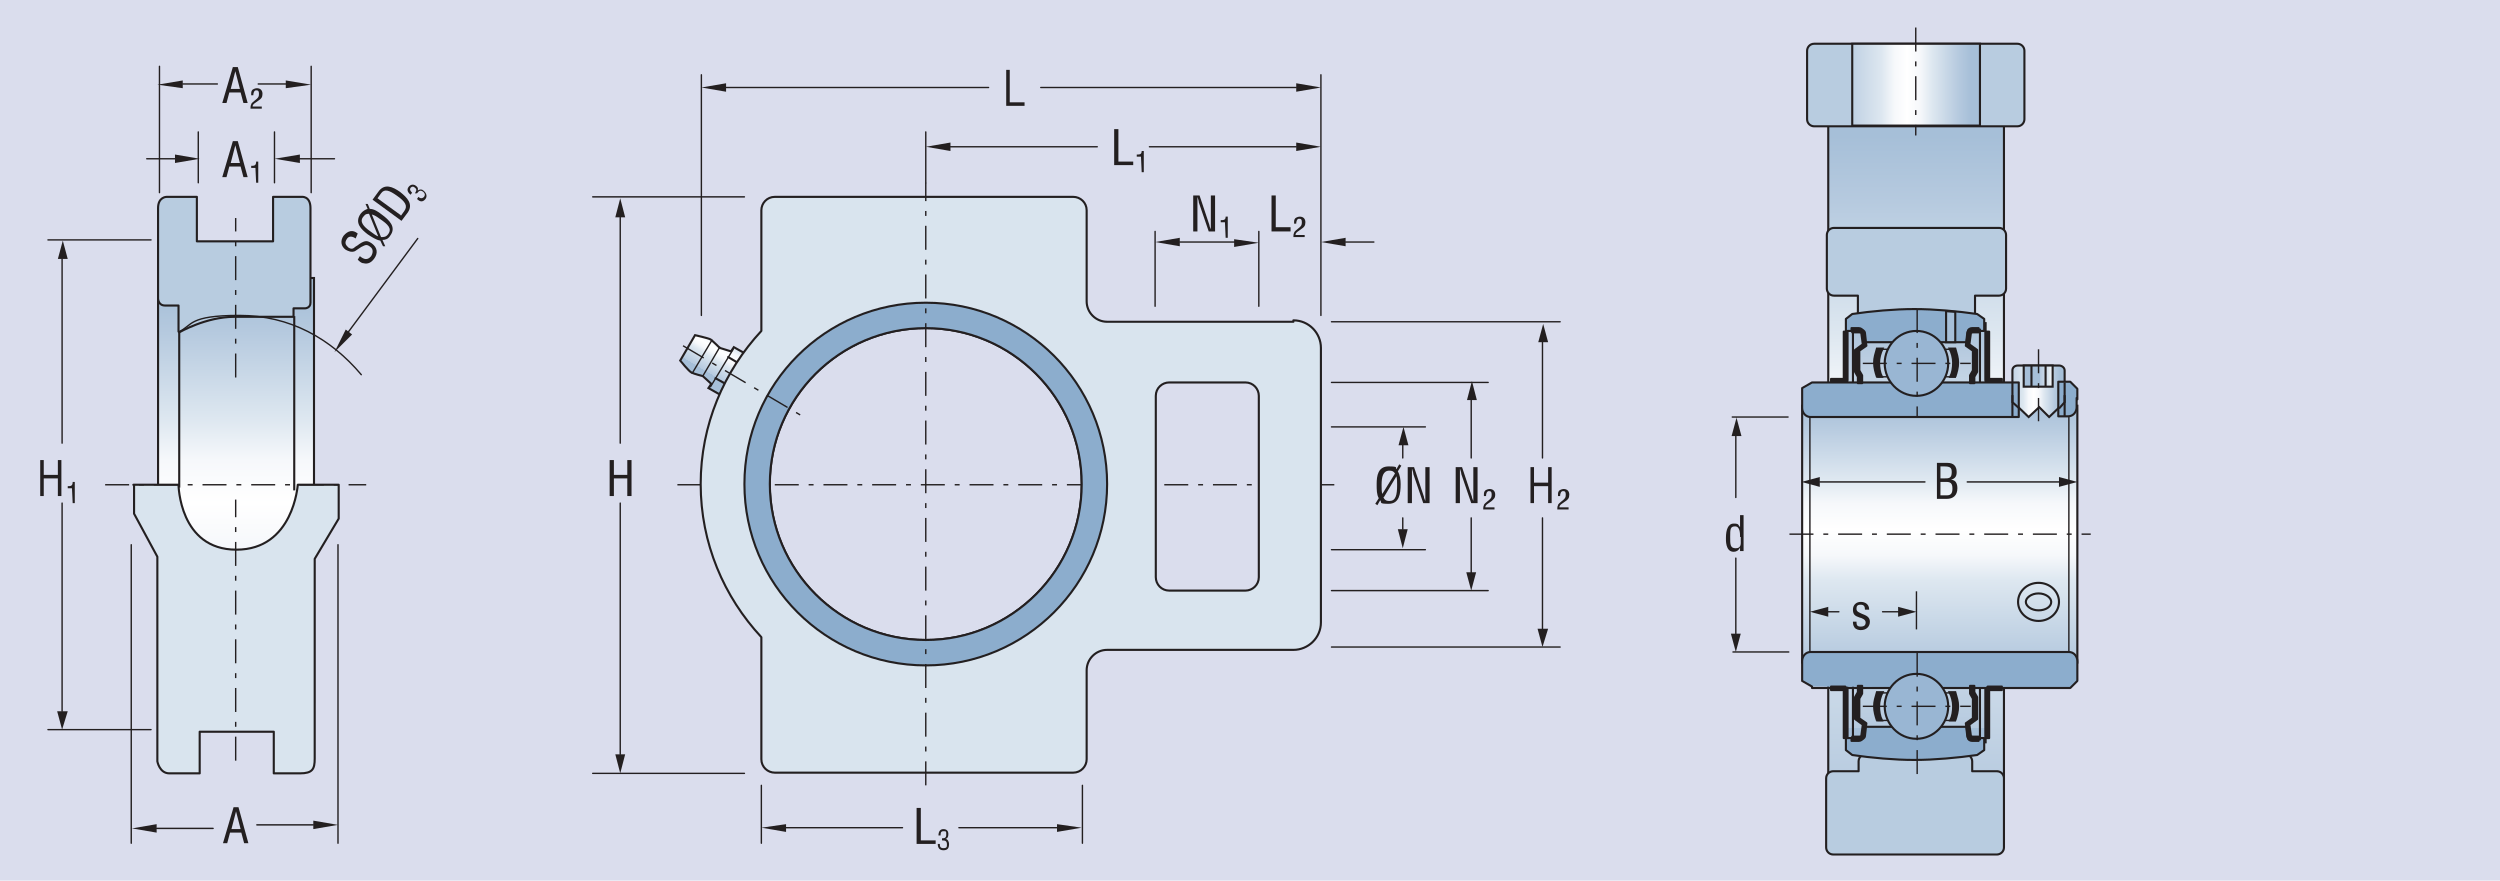 <?xml version="1.0" encoding="UTF-8"?>
<svg id="Layer_1" xmlns="http://www.w3.org/2000/svg" version="1.1" xmlns:xlink="http://www.w3.org/1999/xlink" viewBox="0 0 354.3 124.8">
  <!-- Generator: Adobe Illustrator 29.3.1, SVG Export Plug-In . SVG Version: 2.1.0 Build 151)  -->
  <defs>
    <style>
      .st0 {
        fill: url(#linear-gradient2);
      }

      .st1 {
        clip-path: url(#clippath-6);
      }

      .st2 {
        clip-path: url(#clippath-7);
      }

      .st3 {
        clip-path: url(#clippath-17);
      }

      .st4 {
        clip-path: url(#clippath-15);
      }

      .st5 {
        clip-path: url(#clippath-18);
      }

      .st6 {
        clip-path: url(#clippath-4);
      }

      .st7 {
        fill: #231f20;
      }

      .st8 {
        fill: #dadded;
      }

      .st9 {
        clip-path: url(#clippath-9);
      }

      .st10 {
        clip-path: url(#clippath-10);
      }

      .st11 {
        fill: url(#linear-gradient1);
      }

      .st12 {
        fill: #d9e4ee;
      }

      .st13 {
        stroke-width: .1px;
      }

      .st13, .st14, .st15, .st16, .st17, .st18, .st19, .st20 {
        fill: none;
      }

      .st13, .st15, .st16, .st17, .st18, .st19, .st20 {
        stroke: #231f20;
      }

      .st13, .st15, .st20 {
        stroke-linecap: round;
        stroke-linejoin: round;
      }

      .st21 {
        clip-path: url(#clippath-11);
      }

      .st22 {
        fill: url(#linear-gradient8);
      }

      .st23 {
        fill: url(#radial-gradient);
      }

      .st24 {
        fill: url(#radial-gradient1);
      }

      .st25 {
        clip-path: url(#clippath-1);
      }

      .st26 {
        clip-path: url(#clippath-5);
      }

      .st27 {
        clip-path: url(#clippath-8);
      }

      .st28 {
        clip-path: url(#clippath-3);
      }

      .st15, .st18, .st19 {
        stroke-width: .3px;
      }

      .st29 {
        fill: url(#linear-gradient7);
      }

      .st30 {
        fill: #8cadcd;
      }

      .st31 {
        clip-path: url(#clippath-12);
      }

      .st32 {
        fill: url(#linear-gradient4);
      }

      .st33 {
        clip-path: url(#clippath-14);
      }

      .st16, .st17, .st18, .st19 {
        stroke-miterlimit: 2.6;
      }

      .st16, .st17, .st20 {
        stroke-width: .2px;
      }

      .st16, .st19 {
        stroke-dasharray: 3.4 1.4 .7 1.4;
      }

      .st34 {
        fill: url(#linear-gradient5);
      }

      .st35 {
        fill: url(#linear-gradient3);
      }

      .st36 {
        fill: url(#linear-gradient6);
      }

      .st37 {
        clip-path: url(#clippath-16);
      }

      .st38 {
        clip-path: url(#clippath-2);
      }

      .st39 {
        clip-path: url(#clippath-13);
      }

      .st40 {
        fill: url(#linear-gradient);
      }

      .st41 {
        fill: #b8cce0;
      }
    </style>
    <clipPath id="clippath-1">
      <polyline class="st14" points="92.8 53.9 98.8 43.6 109.3 49.8 103.2 60.1"/>
    </clipPath>
    <clipPath id="clippath-2">
      <path class="st14" d="M96.5,51.2s1.2,1.5,1.6,1.7c.4.2,1.6.5,1.6.5l1.2,1.1-.2.3-.2.3,1.6.9,3.5-6-1.6-.9-.4.6-1.6-.5s-.9-.9-1.3-1.2c-.4-.2-2.2-.6-2.2-.6"/>
    </clipPath>
    <linearGradient id="linear-gradient" x1="-56.7" y1="600.4" x2="-55.7" y2="600.4" gradientTransform="translate(491.2 4217.6) scale(6.9 -6.9)" gradientUnits="userSpaceOnUse">
      <stop offset="0" stop-color="#a6bfd8"/>
      <stop offset="0" stop-color="#b6cadf"/>
      <stop offset=".3" stop-color="#dde7f0"/>
      <stop offset=".4" stop-color="#f6f8fb"/>
      <stop offset=".5" stop-color="#fff"/>
      <stop offset=".6" stop-color="#f6f8fb"/>
      <stop offset=".7" stop-color="#dde7f0"/>
      <stop offset=".9" stop-color="#b6cadf"/>
      <stop offset="1" stop-color="#a6bfd8"/>
    </linearGradient>
    <clipPath id="clippath-3">
      <rect class="st14" x="22.4" y="39.4" width="22.1" height="60.1"/>
    </clipPath>
    <linearGradient id="linear-gradient1" x1="-56.7" y1="600.5" x2="-55.7" y2="600.5" gradientTransform="translate(36110.3 -3306.6) rotate(-90) scale(60.1 -60.1)" gradientUnits="userSpaceOnUse">
      <stop offset="0" stop-color="#a6bfd8"/>
      <stop offset="0" stop-color="#b6cadf"/>
      <stop offset=".3" stop-color="#dde7f0"/>
      <stop offset=".4" stop-color="#f6f8fb"/>
      <stop offset=".5" stop-color="#fff"/>
      <stop offset=".6" stop-color="#f6f8fb"/>
      <stop offset=".7" stop-color="#dde7f0"/>
      <stop offset=".9" stop-color="#b6cadf"/>
      <stop offset="1" stop-color="#a6bfd8"/>
    </linearGradient>
    <clipPath id="clippath-4">
      <rect class="st14" x="259.1" y="17" width="24.9" height="93.3"/>
    </clipPath>
    <linearGradient id="linear-gradient2" x1="-56.7" y1="600.5" x2="-55.7" y2="600.5" gradientTransform="translate(56285.3 -5178.1) rotate(-90) scale(93.3 -93.3)" gradientUnits="userSpaceOnUse">
      <stop offset="0" stop-color="#a6bfd8"/>
      <stop offset="0" stop-color="#b6cadf"/>
      <stop offset=".3" stop-color="#dde7f0"/>
      <stop offset=".4" stop-color="#f6f8fb"/>
      <stop offset=".5" stop-color="#fff"/>
      <stop offset=".6" stop-color="#f6f8fb"/>
      <stop offset=".7" stop-color="#dde7f0"/>
      <stop offset=".9" stop-color="#b6cadf"/>
      <stop offset="1" stop-color="#a6bfd8"/>
    </linearGradient>
    <clipPath id="clippath-5">
      <rect class="st14" x="261.8" y="45.8" width="19.6" height="59.4"/>
    </clipPath>
    <clipPath id="clippath-6">
      <polyline class="st14" points="261.8 45.8 261.8 105.3 281.4 105.3 281.4 45.8"/>
    </clipPath>
    <linearGradient id="linear-gradient3" x1="-56.7" y1="600.5" x2="-55.7" y2="600.5" gradientTransform="translate(35966 -3264.7) rotate(-90) scale(59.4 -59.4)" gradientUnits="userSpaceOnUse">
      <stop offset="0" stop-color="#a6bfd8"/>
      <stop offset="0" stop-color="#b6cadf"/>
      <stop offset=".3" stop-color="#dde7f0"/>
      <stop offset=".4" stop-color="#f6f8fb"/>
      <stop offset=".5" stop-color="#fff"/>
      <stop offset=".6" stop-color="#f6f8fb"/>
      <stop offset=".7" stop-color="#dde7f0"/>
      <stop offset=".9" stop-color="#b6cadf"/>
      <stop offset="1" stop-color="#a6bfd8"/>
    </linearGradient>
    <clipPath id="clippath-7">
      <rect class="st14" x="255.4" y="57.5" width="39" height="36.4"/>
    </clipPath>
    <clipPath id="clippath-8">
      <polyline class="st14" points="255.4 57.5 255.4 93.9 294.4 93.9 294.4 57.5"/>
    </clipPath>
    <linearGradient id="linear-gradient4" x1="-56.7" y1="600.5" x2="-55.7" y2="600.5" gradientTransform="translate(22143 -1970.6) rotate(-90) scale(36.4 -36.4)" gradientUnits="userSpaceOnUse">
      <stop offset="0" stop-color="#a6bfd8"/>
      <stop offset="0" stop-color="#b6cadf"/>
      <stop offset=".3" stop-color="#dde7f0"/>
      <stop offset=".4" stop-color="#f6f8fb"/>
      <stop offset=".5" stop-color="#fff"/>
      <stop offset=".6" stop-color="#f6f8fb"/>
      <stop offset=".7" stop-color="#dde7f0"/>
      <stop offset=".9" stop-color="#b6cadf"/>
      <stop offset="1" stop-color="#a6bfd8"/>
    </linearGradient>
    <clipPath id="clippath-9">
      <rect class="st14" x="267.1" y="95.5" width="9.1" height="9.1"/>
    </clipPath>
    <clipPath id="clippath-10">
      <path class="st14" d="M267.1,100.1c0,2.5,2,4.6,4.5,4.6s4.5-2.1,4.5-4.6-2-4.6-4.5-4.6-4.5,2.1-4.5,4.6"/>
    </clipPath>
    <radialGradient id="radial-gradient" cx="-56.7" cy="600.5" fx="-56.7" fy="600.5" r="1" gradientTransform="translate(529.5 2831.8) scale(4.5 -4.5)" gradientUnits="userSpaceOnUse">
      <stop offset="0" stop-color="#fff"/>
      <stop offset=".2" stop-color="#fafbfc"/>
      <stop offset=".4" stop-color="#ecf1f6"/>
      <stop offset=".6" stop-color="#d4e0ec"/>
      <stop offset=".8" stop-color="#b4c9de"/>
      <stop offset="1" stop-color="#99b6d3"/>
    </radialGradient>
    <clipPath id="clippath-11">
      <rect class="st14" x="285.2" y="51.8" width="7.4" height="7.4"/>
    </clipPath>
    <clipPath id="clippath-12">
      <path class="st14" d="M286,51.8c-.4,0-.8.3-.8.7v4.5l2.3,2.1,1.5-1.4,1.4,1.4,2.2-2.1v-4.5c0-.4-.3-.7-.8-.7"/>
    </clipPath>
    <linearGradient id="linear-gradient5" x1="-56.7" y1="600.5" x2="-55.7" y2="600.5" gradientTransform="translate(704.1 4491.8) scale(7.4 -7.4)" gradientUnits="userSpaceOnUse">
      <stop offset="0" stop-color="#a6bfd8"/>
      <stop offset="0" stop-color="#b6cadf"/>
      <stop offset=".3" stop-color="#dde7f0"/>
      <stop offset=".4" stop-color="#f6f8fb"/>
      <stop offset=".5" stop-color="#fff"/>
      <stop offset=".6" stop-color="#f6f8fb"/>
      <stop offset=".7" stop-color="#dde7f0"/>
      <stop offset=".9" stop-color="#b6cadf"/>
      <stop offset="1" stop-color="#a6bfd8"/>
    </linearGradient>
    <clipPath id="clippath-13">
      <rect class="st14" x="286.8" y="51.8" width="4.1" height="3"/>
    </clipPath>
    <linearGradient id="linear-gradient6" x1="-56.7" y1="600.5" x2="-55.7" y2="600.5" gradientTransform="translate(521.6 2539.7) scale(4.1 -4.1)" gradientUnits="userSpaceOnUse">
      <stop offset="0" stop-color="#a6bfd8"/>
      <stop offset="0" stop-color="#b6cadf"/>
      <stop offset=".3" stop-color="#dde7f0"/>
      <stop offset=".4" stop-color="#f6f8fb"/>
      <stop offset=".5" stop-color="#fff"/>
      <stop offset=".6" stop-color="#f6f8fb"/>
      <stop offset=".7" stop-color="#dde7f0"/>
      <stop offset=".9" stop-color="#b6cadf"/>
      <stop offset="1" stop-color="#a6bfd8"/>
    </linearGradient>
    <clipPath id="clippath-14">
      <rect class="st14" x="275.8" y="44.1" width="1.3" height="4.5"/>
    </clipPath>
    <clipPath id="clippath-15">
      <polyline class="st14" points="275.8 48.5 277.1 48.5 277.1 44.2 275.8 44.1"/>
    </clipPath>
    <linearGradient id="linear-gradient7" x1="-56.7" y1="600.5" x2="-55.7" y2="600.5" gradientTransform="translate(347.3 803.2) scale(1.3 -1.3)" gradientUnits="userSpaceOnUse">
      <stop offset="0" stop-color="#a6bfd8"/>
      <stop offset="0" stop-color="#b6cadf"/>
      <stop offset=".3" stop-color="#dde7f0"/>
      <stop offset=".4" stop-color="#f6f8fb"/>
      <stop offset=".5" stop-color="#fff"/>
      <stop offset=".6" stop-color="#f6f8fb"/>
      <stop offset=".7" stop-color="#dde7f0"/>
      <stop offset=".9" stop-color="#b6cadf"/>
      <stop offset="1" stop-color="#a6bfd8"/>
    </linearGradient>
    <clipPath id="clippath-16">
      <rect class="st14" x="267.1" y="46.9" width="9.1" height="9.1"/>
    </clipPath>
    <clipPath id="clippath-17">
      <path class="st14" d="M267.1,51.5c0,2.5,2,4.6,4.5,4.6s4.5-2.1,4.5-4.6-2-4.6-4.5-4.6-4.5,2.1-4.5,4.6"/>
    </clipPath>
    <radialGradient id="radial-gradient1" cx="-56.7" cy="600.5" fx="-56.7" fy="600.5" r="1" gradientTransform="translate(529.5 2783.2) scale(4.5 -4.5)" gradientUnits="userSpaceOnUse">
      <stop offset="0" stop-color="#fff"/>
      <stop offset=".2" stop-color="#fafbfc"/>
      <stop offset=".4" stop-color="#ecf1f6"/>
      <stop offset=".6" stop-color="#d4e0ec"/>
      <stop offset=".8" stop-color="#b4c9de"/>
      <stop offset="1" stop-color="#99b6d3"/>
    </radialGradient>
    <clipPath id="clippath-18">
      <rect class="st14" x="262.5" y="6.2" width="18.1" height="11.6"/>
    </clipPath>
    <linearGradient id="linear-gradient8" x1="-56.7" y1="600.5" x2="-55.7" y2="600.5" gradientTransform="translate(1287.5 10868.9) scale(18.1 -18.1)" gradientUnits="userSpaceOnUse">
      <stop offset="0" stop-color="#a6bfd8"/>
      <stop offset="0" stop-color="#b6cadf"/>
      <stop offset=".3" stop-color="#dde7f0"/>
      <stop offset=".4" stop-color="#f6f8fb"/>
      <stop offset=".5" stop-color="#fff"/>
      <stop offset=".6" stop-color="#f6f8fb"/>
      <stop offset=".7" stop-color="#dde7f0"/>
      <stop offset=".9" stop-color="#b6cadf"/>
      <stop offset="1" stop-color="#a6bfd8"/>
    </linearGradient>
  </defs>
  <rect class="st8" width="354.3" height="124.8"/>
  <g class="st25">
    <g class="st38">
      <rect class="st40" x="95.1" y="45.8" width="11.9" height="12.2" transform="translate(5 112.5) rotate(-59.4)"/>
    </g>
  </g>
  <path class="st18" d="M105.6,50.1l-1.6-.9-.4.6-1.6-.5s-.9-.9-1.3-1.2c-.4-.2-2.2-.6-2.2-.6l-2.1,3.6s1.2,1.5,1.6,1.7c.4.2,1.6.5,1.6.5l1.2,1.1-.2.3-.2.3,1.6.9,3.5-6Z"/>
  <line class="st20" x1="103.9" y1="49.5" x2="100.7" y2="54.8"/>
  <line class="st20" x1="99.6" y1="53.3" x2="102" y2="49.2"/>
  <line class="st20" x1="98.1" y1="52.9" x2="100.9" y2="48.2"/>
  <line class="st15" x1="101.4" y1="53.6" x2="103" y2="54.5"/>
  <line class="st15" x1="103.2" y1="50.6" x2="104.7" y2="51.5"/>
  <g class="st28">
    <rect class="st11" x="22.4" y="39.4" width="22.1" height="60.1"/>
  </g>
  <rect class="st18" x="22.4" y="39.4" width="22.1" height="60.1"/>
  <g class="st6">
    <rect class="st0" x="259.1" y="17" width="24.9" height="93.3"/>
  </g>
  <rect class="st18" x="259.1" y="17" width="24.9" height="93.3"/>
  <path class="st41" d="M283.1,32.3h-23.2c-.5,0-1,.4-1,1v7.6c0,.5.4,1,1,1h3.4v2.6c0,.5.4,1,1,1h14.6c.5,0,1-.4,1-1v-2.6h3.4c.5,0,1-.4,1-1v-7.6c0-.5-.4-1-1-1"/>
  <path class="st15" d="M283.1,32.3h-23.2c-.5,0-1,.4-1,1v7.6c0,.5.4,1,1,1h3.4v2.6c0,.5.4,1,1,1h14.6c.5,0,1-.4,1-1v-2.6h3.4c.5,0,1-.4,1-1v-7.6c0-.5-.4-1-1-1Z"/>
  <path class="st41" d="M283.1,109.3h-3.6v-1.4c0-.5-.4-1-1-1h-14.1c-.5,0-1,.4-1,1v1.4h-3.6c-.5,0-1,.4-1,1v9.8c0,.5.4,1,1,1h23.2c.5,0,1-.4,1-1v-9.8c0-.5-.4-1-1-1"/>
  <path class="st15" d="M283.1,109.3h-3.6v-1.4c0-.5-.4-1-1-1h-14.1c-.5,0-1,.4-1,1v1.4h-3.6c-.5,0-1,.4-1,1v9.8c0,.5.4,1,1,1h23.2c.5,0,1-.4,1-1v-9.8c0-.5-.4-1-1-1Z"/>
  <polyline class="st7" points="8.9 34.1 9.6 36.7 8.2 36.7"/>
  <line class="st20" x1="8.8" y1="100.8" x2="8.8" y2="71.3"/>
  <line class="st20" x1="8.8" y1="36.7" x2="8.8" y2="62.8"/>
  <polyline class="st7" points="8.8 103.4 8.1 100.8 9.6 100.8"/>
  <polyline class="st7" points="246.1 59.2 246.8 61.8 245.4 61.8"/>
  <line class="st20" x1="245.6" y1="92.4" x2="253.5" y2="92.4"/>
  <line class="st20" x1="245.5" y1="59.1" x2="253.4" y2="59.1"/>
  <line class="st20" x1="246" y1="89.8" x2="246" y2="79.1"/>
  <line class="st20" x1="246" y1="61.8" x2="246" y2="70.5"/>
  <polyline class="st7" points="246 92.4 245.3 89.8 246.7 89.8"/>
  <path class="st13" d="M246.1,59.2s0,0,0,0,0,0,0,0,0,0,0,0,0,0,0,0Z"/>
  <path class="st7" d="M246.6,73h.5v5.1h-.5v-.5h0c-.2.4-.5.6-.9.6-1.2,0-1.1-1.7-1.1-2,0-1.1.3-2,1.1-2s.6.2.9.5h0M246.6,76.1c0-.5,0-1.5-.7-1.5s-.7.4-.7,1.5,0,1.6.8,1.6.7-.7.7-1.1v-.5Z"/>
  <polyline class="st7" points="218.7 45.9 219.4 48.5 218 48.5"/>
  <line class="st20" x1="218.6" y1="89.1" x2="218.6" y2="73.4"/>
  <line class="st20" x1="218.6" y1="48.5" x2="218.6" y2="64.9"/>
  <polyline class="st7" points="218.6 91.7 217.9 89.1 219.4 89.1"/>
  <polyline class="st7" points="208.6 54 209.3 56.7 207.9 56.7"/>
  <line class="st20" x1="208.5" y1="81.7" x2="208.5" y2="73.4"/>
  <line class="st20" x1="208.5" y1="56.7" x2="208.5" y2="64.9"/>
  <polyline class="st7" points="208.5 83.7 207.8 81.1 209.2 81.1"/>
  <polyline class="st7" points="198.9 60.5 199.6 63.1 198.2 63.1"/>
  <line class="st20" x1="198.8" y1="75" x2="198.8" y2="73.4"/>
  <line class="st20" x1="198.8" y1="64.9" x2="198.8" y2="62.4"/>
  <polyline class="st7" points="198.8 77.7 198.1 75 199.5 75"/>
  <polyline class="st7" points="87.9 28.1 88.6 30.8 87.2 30.8"/>
  <line class="st20" x1="87.9" y1="106.9" x2="87.9" y2="71.3"/>
  <line class="st20" x1="87.9" y1="30.8" x2="87.9" y2="62.8"/>
  <polyline class="st7" points="87.9 109.6 87.2 106.9 88.6 106.9"/>
  <polyline class="st7" points="86.4 70.3 86.4 65.2 87 65.2 87 67.3 88.9 67.3 88.9 65.2 89.5 65.2 89.5 70.3 88.9 70.3 88.9 67.8 87 67.8 87 70.3"/>
  <g class="st26">
    <g class="st1">
      <rect class="st35" x="261.8" y="45.8" width="19.6" height="59.4"/>
    </g>
  </g>
  <rect class="st18" x="261.8" y="45.8" width="19.6" height="59.4"/>
  <line class="st18" x1="262.6" y1="47" x2="262.6" y2="104.6"/>
  <line class="st18" x1="280.6" y1="47" x2="280.6" y2="104.6"/>
  <line class="st17" x1="294.4" y1="57.9" x2="294.4" y2="96.4"/>
  <g class="st2">
    <g class="st27">
      <rect class="st32" x="255.4" y="57.5" width="39" height="36.4"/>
    </g>
  </g>
  <rect class="st18" x="255.4" y="57.5" width="39" height="36.4"/>
  <path class="st30" d="M256.8,97.3l-1.4-.8v-2.8c0-.7.5-1.3,1.2-1.3h0,36.6c.7,0,1.2.6,1.2,1.3v1.3s0,1.5,0,1.5l-1,1h-.8"/>
  <path class="st15" d="M256.8,97.3l-1.4-.8v-2.8c0-.7.5-1.3,1.2-1.3h0,36.6c.7,0,1.2.6,1.2,1.3v1.3s0,1.5,0,1.5l-1,1h-36.6Z"/>
  <path class="st16" d="M96,68.7h94.3M253.6,75.7h42.7"/>
  <line class="st17" x1="271.6" y1="83.8" x2="271.6" y2="89.2"/>
  <line class="st17" x1="266.1" y1="49.5" x2="267.5" y2="49.5"/>
  <line class="st17" x1="266.1" y1="53.4" x2="267.5" y2="53.4"/>
  <line class="st17" x1="277.2" y1="49.5" x2="275.7" y2="49.5"/>
  <line class="st17" x1="277.2" y1="53.4" x2="275.7" y2="53.4"/>
  <path class="st7" d="M266,53.4c-.2-.6-.4-1.3-.4-2s.2-1.3.4-2h.8c-.3.6-.5,1.3-.5,2s.1,1.4.4,2"/>
  <path class="st18" d="M266,53.4c-.2-.6-.4-1.3-.4-2s.2-1.3.4-2h.8c-.3.6-.5,1.3-.5,2s.1,1.4.4,2h-.8Z"/>
  <path class="st7" d="M277.1,53.4c.2-.6.4-1.3.4-2s-.2-1.3-.4-2h-.8c.3.6.5,1.3.5,2s-.1,1.4-.4,2"/>
  <path class="st18" d="M277.1,53.4c.2-.6.4-1.3.4-2s-.2-1.3-.4-2h-.8c.3.6.5,1.3.5,2s-.1,1.4-.4,2h.8Z"/>
  <line class="st17" x1="266.1" y1="98.2" x2="267.5" y2="98.2"/>
  <line class="st17" x1="266.1" y1="102.1" x2="267.5" y2="102.1"/>
  <line class="st17" x1="277.2" y1="98.2" x2="275.7" y2="98.2"/>
  <line class="st17" x1="277.2" y1="102.1" x2="275.7" y2="102.1"/>
  <path class="st7" d="M266,102.1c-.2-.6-.4-1.3-.4-2s.2-1.3.4-2h.8c-.3.6-.5,1.3-.5,2s.1,1.4.4,2"/>
  <path class="st18" d="M266,102.1c-.2-.6-.4-1.3-.4-2s.2-1.3.4-2h.8c-.3.6-.5,1.3-.5,2s.1,1.4.4,2h-.8Z"/>
  <path class="st7" d="M277.1,102.1c.2-.6.4-1.3.4-2s-.2-1.3-.4-2h-.8c.3.6.5,1.3.5,2s-.1,1.4-.4,2"/>
  <path class="st18" d="M277.1,102.1c.2-.6.4-1.3.4-2s-.2-1.3-.4-2h-.8c.3.6.5,1.3.5,2s-.1,1.4-.4,2h.8Z"/>
  <polyline class="st7" points="261.3 47 261.8 47 261.8 53.9 261.5 54.2 259.5 54.2 259.5 53.7 261.3 53.7"/>
  <polygon class="st15" points="261.3 47 261.8 47 261.8 53.9 261.5 54.2 259.5 54.2 259.5 53.7 261.3 53.7 261.3 47"/>
  <polyline class="st7" points="281.9 47 281.4 47 281.4 53.9 281.7 54.2 283.7 54.2 283.7 53.7 281.9 53.7"/>
  <polygon class="st15" points="281.9 47 281.4 47 281.4 53.9 281.7 54.2 283.7 54.2 283.7 53.7 281.9 53.7 281.9 47"/>
  <path class="st30" d="M278.8,103h-12.1s-2.5,0-2.5,0l-.2,1.6c0,.2-.3.4-.6.4h-1v-.4h-.8v1.7l.9.7c2.7.4,6,.7,8.8.7s6.1-.3,8.9-.7l1-.7v-1.7h-.8v.4h-.9s0,0,0,0c-.3,0-.6-.2-.6-.4"/>
  <path class="st15" d="M278.8,103h-12.1s-2.5,0-2.5,0l-.2,1.6c0,.2-.3.4-.6.4h-1v-.4h-.8v1.7l.9.7c2.7.4,6,.7,8.8.7s6.1-.3,8.9-.7l1-.7v-1.7h-.8v.4h-.9s0,0,0,0c-.3,0-.6-.2-.6-.4l-.2-1.6Z"/>
  <path class="st7" d="M263.9,98.3l-.4.7v2.8s1,.7,1,.7l-.2,1.8s0,.5-.8.5h-1v-.4h1c.3,0,.3-.2.3-.2l.2-1.5-1.1-.8v-3.1l.4-.7v-.9h.6"/>
  <path class="st15" d="M263.9,98.3l-.4.7v2.8s1,.7,1,.7l-.2,1.8s0,.5-.8.5h-1v-.4h1c.3,0,.3-.2.3-.2l.2-1.5-1.1-.8v-3.1l.4-.7v-.9h.6v1Z"/>
  <polyline class="st7" points="261.3 104.6 261.8 104.6 261.8 97.7 261.5 97.3 259.5 97.3 259.5 97.8 261.3 97.8"/>
  <polygon class="st15" points="261.3 104.6 261.8 104.6 261.8 97.7 261.5 97.3 259.5 97.3 259.5 97.8 261.3 97.8 261.3 104.6"/>
  <path class="st7" d="M279.2,98.3l.4.7v2.8s-1,.7-1,.7l.2,1.8s0,.5.8.5h1v-.4h-1c-.3,0-.3-.2-.3-.2l-.2-1.5,1.1-.8v-3.1l-.4-.7v-.9h-.6"/>
  <path class="st15" d="M279.2,98.3l.4.7v2.8s-1,.7-1,.7l.2,1.8s0,.5.8.5h1v-.4h-1c-.3,0-.3-.2-.3-.2l-.2-1.5,1.1-.8v-3.1l-.4-.7v-.9h-.6v1Z"/>
  <polyline class="st7" points="281.9 104.6 281.4 104.6 281.4 97.7 281.7 97.3 283.7 97.3 283.7 97.8 281.9 97.8"/>
  <polygon class="st15" points="281.9 104.6 281.4 104.6 281.4 97.7 281.7 97.3 283.7 97.3 283.7 97.8 281.9 97.8 281.9 104.6"/>
  <g class="st9">
    <g class="st10">
      <rect class="st23" x="267.1" y="95.5" width="9.1" height="9.1"/>
    </g>
  </g>
  <path class="st18" d="M276.1,100.1c0-2.5-2-4.6-4.5-4.6s-4.5,2.1-4.5,4.6,2,4.6,4.5,4.6,4.5-2.1,4.5-4.6Z"/>
  <path class="st16" d="M264,100.1h15.3M271.7,109.7v-17.2"/>
  <line class="st17" x1="256.5" y1="59.1" x2="256.5" y2="92.4"/>
  <line class="st17" x1="293.2" y1="59.1" x2="293.2" y2="92.4"/>
  <g class="st21">
    <g class="st31">
      <rect class="st34" x="285.2" y="51.8" width="7.4" height="7.4"/>
    </g>
  </g>
  <path class="st18" d="M285.2,57v-4.5c0-.4.3-.7.8-.7h5.8c.4,0,.8.3.8.7v4.5l-2.2,2.1-1.4-1.4-1.5,1.4-2.3-2.2Z"/>
  <g class="st39">
    <rect class="st36" x="286.8" y="51.8" width="4.1" height="3"/>
  </g>
  <rect class="st18" x="286.8" y="51.8" width="4.1" height="3"/>
  <line class="st18" x1="287.9" y1="51.8" x2="287.9" y2="54.8"/>
  <line class="st18" x1="289.9" y1="51.8" x2="289.9" y2="54.8"/>
  <path class="st30" d="M285.3,54.2h-28.5l-1.4.8v2.8c0,.7.5,1.3,1.2,1.3h29.5v-4.9"/>
  <path class="st15" d="M285.3,54.2h-28.5l-1.4.8v2.8c0,.7.5,1.3,1.2,1.3h29.5v-4.9h-.7Z"/>
  <path class="st30" d="M294.4,56.6v-1.5l-1-1h-1.7v4.9h1.4c.7,0,1.2-.6,1.2-1.3"/>
  <path class="st15" d="M294.4,56.6v-1.5l-1-1h-1.7v4.9h1.4c.7,0,1.2-.6,1.2-1.3v-1.3Z"/>
  <polyline class="st18" points="285.2 54.2 285.2 57 286.2 57.9"/>
  <polyline class="st18" points="292.6 54.2 292.6 57 291.8 57.9"/>
  <line class="st16" x1="288.9" y1="49.5" x2="288.9" y2="59.7"/>
  <path class="st30" d="M278.8,48.5h-12.1s-2.5,0-2.5,0l-.2-1.6c0-.2-.3-.4-.6-.4h-1v.4h-.8v-1.7l.9-.7c2.7-.4,6-.7,8.8-.7s6.1.3,8.9.7l1,.7v1.7h-.8v-.4h-.9s0,0,0,0c-.3,0-.6.2-.6.4"/>
  <path class="st15" d="M278.8,48.5h-12.1s-2.5,0-2.5,0l-.2-1.6c0-.2-.3-.4-.6-.4h-1v.4h-.8v-1.7l.9-.7c2.7-.4,6-.7,8.8-.7s6.1.3,8.9.7l1,.7v1.7h-.8v-.4h-.9s0,0,0,0c-.3,0-.6.2-.6.4l-.2,1.6Z"/>
  <g class="st33">
    <g class="st4">
      <rect class="st29" x="275.8" y="44.1" width="1.3" height="4.5"/>
    </g>
  </g>
  <polygon class="st18" points="277.1 44.2 277.1 48.5 275.8 48.5 275.8 44.1 277.1 44.2"/>
  <g class="st37">
    <g class="st3">
      <rect class="st24" x="267.1" y="46.9" width="9.1" height="9.1"/>
    </g>
  </g>
  <path class="st18" d="M276.1,51.5c0-2.5-2-4.6-4.5-4.6s-4.5,2.1-4.5,4.6,2,4.6,4.5,4.6,4.5-2.1,4.5-4.6Z"/>
  <path class="st16" d="M271.7,43.8v15.3M264,51.5h15.3"/>
  <path class="st7" d="M263.9,53.2l-.4-.7v-2.8s1-.7,1-.7l-.2-1.8s0-.5-.8-.5h-1v.4h1c.3,0,.3.2.3.2l.2,1.5-1.1.8v3.1l.4.7v.9h.6"/>
  <path class="st15" d="M263.9,53.2l-.4-.7v-2.8s1-.7,1-.7l-.2-1.8s0-.5-.8-.5h-1v.4h1c.3,0,.3.2.3.2l.2,1.5-1.1.8v3.1l.4.7v.9h.6v-1Z"/>
  <path class="st7" d="M279.2,53.2l.4-.7v-2.8s-1-.7-1-.7l.2-1.8s0-.5.8-.5h1v.4h-1c-.3,0-.3.2-.3.2l-.2,1.5,1.1.8v3.1l-.4.7v.9h-.6"/>
  <path class="st15" d="M279.2,53.2l.4-.7v-2.8s-1-.7-1-.7l.2-1.8s0-.5.8-.5h1v.4h-1c-.3,0-.3.2-.3.2l-.2,1.5,1.1.8v3.1l-.4.7v.9h-.6v-1Z"/>
  <path class="st15" d="M290.7,85.3c0,.7-.8,1.2-1.8,1.2s-1.8-.6-1.8-1.2.8-1.2,1.8-1.2,1.8.6,1.8,1.2Z"/>
  <path class="st15" d="M291.8,85.3c0,1.5-1.3,2.7-2.9,2.7s-2.9-1.2-2.9-2.7,1.3-2.7,2.9-2.7,2.9,1.2,2.9,2.7Z"/>
  <line class="st20" x1="292.2" y1="68.3" x2="278.8" y2="68.3"/>
  <line class="st20" x1="257.9" y1="68.3" x2="272.8" y2="68.3"/>
  <polyline class="st7" points="294.4 68.3 291.8 69 291.8 67.6"/>
  <polyline class="st7" points="255.3 68.3 257.9 67.6 257.9 69"/>
  <line class="st20" x1="269.4" y1="86.7" x2="266.8" y2="86.7"/>
  <line class="st20" x1="259.1" y1="86.7" x2="260.6" y2="86.7"/>
  <polyline class="st7" points="271.6 86.7 269 87.4 269 86"/>
  <polyline class="st7" points="256.5 86.7 259.1 86 259.1 87.4"/>
  <path class="st7" d="M264.3,86.4c0-.4-.1-.7-.6-.7s-.6.2-.6.6.4.5.8.7c.5.2,1.1.4,1.1,1.1s-.5,1.2-1.3,1.2c-.3,0-.7-.1-.9-.4-.2-.3-.2-.6-.2-.8h.5c0,.5.1.7.6.7s.7-.2.7-.6-.5-.6-.9-.7c-.6-.2-.9-.4-.9-1.1s.5-1.1,1.1-1.1,1.2.3,1.2,1.1"/>
  <path class="st7" d="M274.5,70.7v-5.1h1.5c.9,0,1.3.5,1.3,1.3,0,.6-.2.9-.8,1.1h0c.7,0,.9.6.9,1.2,0,1-.6,1.5-1.5,1.5M275,67.8h.5c.7,0,1.1,0,1.1-.9,0-.6-.2-.8-1.1-.8h-.5v1.7ZM275.9,70.2c.6,0,.8-.3.8-1,0-1-.6-.9-1.2-.9h-.5v1.9h.9Z"/>
  <path class="st19" d="M292.6,56v3.1M285.2,56v3.1"/>
  <path class="st41" d="M285.9,17.9h-28.8c-.5,0-1-.4-1-1V7.2c0-.5.4-1,1-1h28.8c.5,0,1,.4,1,1v9.7c0,.5-.4,1-1,1"/>
  <path class="st15" d="M257.1,6.2h28.8c.5,0,1,.4,1,1v9.7c0,.5-.4,1-1,1h-28.8c-.5,0-1-.4-1-1V7.2c0-.5.4-1,1-1Z"/>
  <g class="st5">
    <rect class="st22" x="262.5" y="6.2" width="18.1" height="11.6"/>
  </g>
  <rect class="st18" x="262.5" y="6.2" width="18.1" height="11.6"/>
  <line class="st16" x1="271.5" y1="3.9" x2="271.5" y2="19.2"/>
  <path class="st12" d="M183.3,45.6h-26.4c-1.6,0-2.9-1.3-2.9-2.9v-12.9c0-1.1-.9-1.9-1.9-1.9h-42.3c-1.1,0-1.9.9-1.9,1.9v17.1c-5.3,5.7-8.6,13.3-8.6,21.7s3.3,16,8.6,21.7v17.3c0,1.1.9,1.9,1.9,1.9h42.3c1.1,0,1.9-.9,1.9-1.9v-12.6c0-1.6,1.3-2.9,2.9-2.9h26.4c2.1,0,3.9-1.7,3.9-3.9v-38.9c0-2.1-1.7-3.9-3.9-3.9M131.2,90.7c-12.2,0-22.1-9.9-22.1-22.1s9.9-22.1,22.1-22.1,22.1,9.9,22.1,22.1-9.9,22.1-22.1,22.1M178.4,81.8c0,1.1-.9,1.9-1.9,1.9h-10.8c-1.1,0-1.9-.9-1.9-1.9v-25.7c0-1.1.9-1.9,1.9-1.9h10.8c1.1,0,1.9.9,1.9,1.9v25.7Z"/>
  <path class="st15" d="M165.7,54.2h10.8c1.1,0,1.9.9,1.9,1.9v25.7c0,1.1-.9,1.9-1.9,1.9h-10.8c-1.1,0-1.9-.9-1.9-1.9v-25.7c0-1.1.9-1.9,1.9-1.9Z"/>
  <path class="st15" d="M131.2,90.7c-12.2,0-22.1-9.9-22.1-22.1s9.9-22.1,22.1-22.1,22.1,9.9,22.1,22.1-9.9,22.1-22.1,22.1Z"/>
  <path class="st15" d="M183.3,45.6h-26.4c-1.6,0-2.9-1.3-2.9-2.9v-12.9c0-1.1-.9-1.9-1.9-1.9h-42.3c-1.1,0-1.9.9-1.9,1.9v17.1c-5.3,5.7-8.6,13.3-8.6,21.7s3.3,16,8.6,21.7v17.3c0,1.1.9,1.9,1.9,1.9h42.3c1.1,0,1.9-.9,1.9-1.9v-12.6c0-1.6,1.3-2.9,2.9-2.9h26.4c2.1,0,3.9-1.7,3.9-3.9v-38.9c0-2.1-1.7-3.9-3.9-3.9Z"/>
  <path class="st30" d="M131.2,42.9c-14.2,0-25.7,11.5-25.7,25.7s11.5,25.7,25.7,25.7,25.7-11.5,25.7-25.7-11.5-25.7-25.7-25.7M131.2,90.7c-12.2,0-22.1-9.9-22.1-22.1s9.9-22.1,22.1-22.1,22.1,9.9,22.1,22.1-9.9,22.1-22.1,22.1"/>
  <path class="st15" d="M131.2,90.7c-12.2,0-22.1-9.9-22.1-22.1s9.9-22.1,22.1-22.1,22.1,9.9,22.1,22.1-9.9,22.1-22.1,22.1Z"/>
  <path class="st15" d="M131.2,42.9c-14.2,0-25.7,11.5-25.7,25.7s11.5,25.7,25.7,25.7,25.7-11.5,25.7-25.7-11.5-25.7-25.7-25.7Z"/>
  <path class="st41" d="M25.4,47.1s3.8-2.2,7.8-2.2h8.4v-1.2h1.6s.8,0,.8-.8v-13.4c0-1.8-1.3-1.6-1.3-1.6h-4v6.3h-10.8v-6.3h-4.3s-1.2,0-1.2,1.6v12.8s0,1,1,1h1.9"/>
  <path class="st15" d="M25.4,47.1s3.8-2.2,7.8-2.2h8.4v-1.2h1.6s.8,0,.8-.8v-13.4c0-1.8-1.3-1.6-1.3-1.6h-4v6.3h-10.8v-6.3h-4.3s-1.2,0-1.2,1.6v12.8s0,1,1,1h1.9v3.7Z"/>
  <path class="st12" d="M18.9,68.7h6.4s.1,9.2,8.2,9.2,8.7-9.2,8.7-9.2h5.8v4.8l-3.4,5.7v28.3c0,1.5-.3,2.1-2.1,2.1h-3.7v-5.9h-10.5v5.9h-4.3c-1.4,0-1.7-1.7-1.7-1.7v-29l-3.3-6.1"/>
  <path class="st15" d="M18.9,68.7h6.4s.1,9.2,8.2,9.2,8.7-9.2,8.7-9.2h5.8v4.8l-3.4,5.7v28.3c0,1.5-.3,2.1-2.1,2.1h-3.7v-5.9h-10.5v5.9h-4.3c-1.4,0-1.7-1.7-1.7-1.7v-29l-3.3-6.1v-4Z"/>
  <line class="st18" x1="25.4" y1="47.1" x2="25.4" y2="69.1"/>
  <line class="st18" x1="41.7" y1="44.8" x2="41.7" y2="69.5"/>
  <path class="st16" d="M14.9,68.7h37M33.4,53.5v-22.6M33.4,107.8v-37"/>
  <line class="st20" x1="105.5" y1="109.6" x2="84" y2="109.6"/>
  <line class="st20" x1="105.5" y1="27.9" x2="84" y2="27.9"/>
  <line class="st20" x1="221.1" y1="45.6" x2="188.7" y2="45.6"/>
  <line class="st20" x1="210.9" y1="54.2" x2="188.7" y2="54.2"/>
  <line class="st20" x1="210.9" y1="83.7" x2="188.7" y2="83.7"/>
  <line class="st20" x1="202" y1="77.9" x2="188.7" y2="77.9"/>
  <line class="st20" x1="202" y1="60.5" x2="188.7" y2="60.5"/>
  <line class="st20" x1="221.1" y1="91.7" x2="188.7" y2="91.7"/>
  <line class="st20" x1="99.4" y1="44.7" x2="99.4" y2="10.6"/>
  <line class="st20" x1="187.2" y1="44.7" x2="187.2" y2="10.6"/>
  <line class="st20" x1="163.7" y1="43.4" x2="163.7" y2="32.8"/>
  <line class="st20" x1="178.4" y1="43.4" x2="178.4" y2="32.8"/>
  <line class="st20" x1="131.2" y1="25.9" x2="131.2" y2="18.7"/>
  <line class="st20" x1="107.9" y1="111.3" x2="107.9" y2="119.5"/>
  <line class="st20" x1="47.9" y1="77.2" x2="47.9" y2="119.5"/>
  <line class="st20" x1="153.4" y1="111.3" x2="153.4" y2="119.5"/>
  <line class="st20" x1="18.6" y1="77.2" x2="18.6" y2="119.5"/>
  <line class="st20" x1="38.9" y1="25.9" x2="38.9" y2="18.7"/>
  <line class="st20" x1="28.1" y1="25.9" x2="28.1" y2="18.7"/>
  <line class="st20" x1="22.6" y1="27.3" x2="22.6" y2="9.4"/>
  <line class="st20" x1="44.1" y1="27.3" x2="44.1" y2="9.4"/>
  <path class="st20" d="M51.2,53.1c-4.3-5.1-10.1-8.4-17.3-8.4s-6.6,1.4-8.5,2.3"/>
  <line class="st20" x1="21.4" y1="34" x2="6.8" y2="34"/>
  <line class="st20" x1="21.4" y1="103.4" x2="6.8" y2="103.4"/>
  <line class="st16" x1="131.2" y1="111.3" x2="131.2" y2="25.9"/>
  <polyline class="st7" points="157.9 23.4 157.9 18.3 158.5 18.3 158.5 22.9 160.6 22.9 160.6 23.4"/>
  <path class="st7" d="M161.7,22.2h-.6v-.3c.4,0,.7,0,.7-.5h.3v3h-.3"/>
  <path class="st7" d="M208.8,66.2h.6v5.1h-.9l-1.4-4.1c0-.2-.1-.5-.2-.8h0c0,.3,0,.5,0,.8v4.1h-.6v-5.1h.9l1.4,4.2c0,.2.1.3.2.6h0c0-.2,0-.4,0-.6"/>
  <path class="st7" d="M210.7,71.5c-.1.1-.2.2-.2.4h1.3v.3h-1.6c0-.2,0-.4.1-.6,0-.1.1-.2.2-.3l.6-.5c.2-.2.3-.3.3-.7s-.1-.5-.4-.5-.4.4-.4.7h-.3v-.2c0-.2,0-.4.2-.6,0,0,.3-.2.6-.2.5,0,.8.3.8.8s-.2.6-.5.9"/>
  <polyline class="st7" points="216.9 71.3 216.9 66.2 217.4 66.2 217.4 68.4 219.4 68.4 219.4 66.2 219.9 66.2 219.9 71.3 219.4 71.3 219.4 68.9 217.4 68.9 217.4 71.3"/>
  <path class="st7" d="M221.2,71.5c-.1.1-.2.2-.2.4h1.3v.3h-1.6c0-.2,0-.4.1-.6,0-.1.1-.2.2-.3l.6-.5c.2-.2.3-.3.3-.7s-.1-.5-.4-.5-.4.4-.4.7h-.3v-.2c0-.2,0-.4.2-.6,0,0,.3-.2.6-.2.5,0,.8.3.8.8s-.2.7-.5.9"/>
  <path class="st7" d="M195.2,71.6l-.3-.2.5-.8c-.3-.5-.3-1.2-.3-2,0-1.2.2-2.5,1.7-2.5s.9.2,1.1.4l.4-.7.3.2-.5.8c.3.5.4,1.2.4,1.8,0,1.4-.2,2.8-1.7,2.8s-.9-.2-1.2-.5M197.7,67.1c-.2-.3-.4-.4-.8-.4-.9,0-1.1.9-1.1,2,0,.6,0,1,.1,1.3l1.8-2.9ZM196,70.4c.2.4.4.6.9.6.9,0,1.1-.8,1.1-2.3,0-.5,0-.9-.1-1.2l-1.8,3Z"/>
  <path class="st7" d="M202,66.2h.6v5.1h-.9l-1.4-4.1c0-.2-.1-.5-.2-.8h0c0,.3,0,.5,0,.8v4.1h-.6v-5.1h.9l1.4,4.2c0,.2.1.3.2.6h0c0-.2,0-.4,0-.6"/>
  <polyline class="st7" points="180.2 32.8 180.2 27.7 180.8 27.7 180.8 32.2 182.9 32.2 182.9 32.8"/>
  <path class="st7" d="M183.8,32.9c-.1.1-.2.2-.2.4h1.3v.3h-1.6c0-.2,0-.4.1-.6,0-.1.1-.2.2-.3l.6-.5c.2-.2.3-.3.3-.7s-.1-.5-.4-.5-.4.4-.4.7h-.3v-.2c0-.2,0-.4.2-.6,0,0,.3-.2.6-.2.5,0,.8.3.8.8s-.2.7-.5.9"/>
  <polyline class="st7" points="134.7 20.2 134.7 21.4 131.2 20.8"/>
  <line class="st20" x1="134.7" y1="20.8" x2="155.5" y2="20.8"/>
  <polyline class="st7" points="183.7 20.2 183.7 21.4 187.2 20.8"/>
  <line class="st20" x1="183.7" y1="20.8" x2="162.9" y2="20.8"/>
  <polyline class="st7" points="129.9 119.6 129.9 114.5 130.5 114.5 130.5 119.1 132.6 119.1 132.6 119.6"/>
  <path class="st7" d="M133.5,118.8c.3,0,.6,0,.6-.5s0-.5-.4-.5-.4.3-.4.6h-.3c0-.5.2-.9.7-.9s.7.3.7.7-.1.6-.4.7c.3,0,.5.4.5.7,0,.6-.2.9-.8.9s-.8-.4-.8-.9h.3c0,.3,0,.6.5.6s.5-.2.5-.5c0-.5-.2-.6-.7-.6"/>
  <polyline class="st7" points="111.4 116.8 111.4 117.9 107.9 117.3"/>
  <line class="st20" x1="111.4" y1="117.3" x2="127.9" y2="117.3"/>
  <path class="st7" d="M50.4,33.8c-.4-.3-.9-.4-1.2,0-.5.7-.1,1,.2,1.3.3.2.6.2.8,0,.2-.2.5-.3.7-.5.9-.6,1.2-.5,1.8-.1.8.6.9,1.4.3,2.2-.3.4-.8.8-1.5.6-.3,0-.6-.3-.8-.5l.3-.5c.6.5,1.1.6,1.6,0,.3-.5.3-1-.1-1.3-.6-.5-.8-.2-1.3,0-.3.2-.6.4-.9.6-.5.2-.9,0-1.3-.2-.7-.5-.8-1.3-.3-2,.6-.7,1.3-.9,2-.3"/>
  <path class="st7" d="M54.6,34.9h-.3c0,.1-.4-.8-.4-.8-.6-.1-1.2-.5-1.8-.9-.9-.7-1.9-1.6-1-2.9.3-.4.7-.6,1-.7l-.3-.7h.3c0-.1.3.7.3.7.6,0,1.2.4,1.7.8,1.1.8,2.1,1.8,1.2,3-.3.5-.7.6-1.1.6M52.4,30.3c-.4,0-.6,0-.9.4-.6.7,0,1.4,1,2.1.4.3.8.6,1.1.7l-1.3-3.2ZM54,33.6c.4,0,.7,0,1-.4.6-.8,0-1.4-1.2-2.2-.4-.3-.7-.5-1.1-.6l1.3,3.2Z"/>
  <path class="st7" d="M56.9,31.3l-4.1-3,.8-1.1c.9-1.3,2.1-.7,3.1,0,1,.8,1.9,1.7,1.1,2.9M56.8,30.6l.5-.7c.5-.7.2-1.3-1.1-2.2-1-.7-1.7-1-2.2-.3l-.5.7,3.3,2.4Z"/>
  <path class="st7" d="M58.8,27.4c.1-.2.4-.5,0-.8-.2-.2-.4-.2-.6,0-.2.3,0,.5.2.7l-.2.3c-.4-.3-.6-.7-.3-1.1.3-.4.7-.4,1-.2.3.2.4.4.3.7.3-.2.6-.2.8,0,.4.3.6.8.3,1.2-.4.5-.8.4-1.2,0l.2-.3c.2.2.5.3.8,0,.2-.3.1-.5-.1-.7-.4-.3-.6-.2-.9.2"/>
  <polyline class="st7" points="49 46.7 49.9 47.4 47.4 49.9"/>
  <line class="st20" x1="49.4" y1="47" x2="59.2" y2="33.8"/>
  <polyline class="st7" points="149.8 116.8 149.8 117.9 153.3 117.3"/>
  <line class="st20" x1="149.8" y1="117.3" x2="135.9" y2="117.3"/>
  <path class="st7" d="M171.6,27.7h.6v5.1h-.9l-1.4-4.1c0-.2-.1-.5-.2-.8h0c0,.3,0,.5,0,.8v4.1h-.6v-5.1h.9l1.4,4.2c0,.2.1.3.2.6h0c0-.2,0-.4,0-.6"/>
  <path class="st7" d="M173.6,31.5h-.6v-.3c.4,0,.7,0,.7-.5h.3v3h-.3"/>
  <polyline class="st7" points="167.2 33.7 167.2 34.9 163.7 34.3"/>
  <line class="st20" x1="167.2" y1="34.3" x2="175.3" y2="34.3"/>
  <polyline class="st7" points="190.7 33.7 190.7 34.9 187.2 34.3"/>
  <line class="st20" x1="190.7" y1="34.3" x2="194.7" y2="34.3"/>
  <polyline class="st7" points="174.9 33.9 174.9 35 178.4 34.4"/>
  <polyline class="st7" points="142.6 15 142.6 9.9 143.1 9.9 143.1 14.5 145.2 14.5 145.2 15"/>
  <polyline class="st7" points="102.9 11.8 102.9 13 99.4 12.4"/>
  <line class="st20" x1="102.9" y1="12.4" x2="140.1" y2="12.4"/>
  <polyline class="st7" points="183.7 11.8 183.7 13 187.2 12.4"/>
  <line class="st20" x1="183.7" y1="12.4" x2="147.5" y2="12.4"/>
  <path class="st7" d="M33.1,114.4h.7l1.4,5.1h-.6l-.4-1.5h-1.6l-.4,1.5h-.6M33.5,114.8h0l-.7,2.7h1.3l-.7-2.7Z"/>
  <polyline class="st7" points="22.2 116.8 22.2 118 18.7 117.4"/>
  <line class="st20" x1="22.2" y1="117.4" x2="30.2" y2="117.4"/>
  <polyline class="st7" points="44.4 116.3 44.4 117.5 47.9 116.9"/>
  <line class="st20" x1="44.4" y1="116.9" x2="36.4" y2="116.9"/>
  <path class="st7" d="M33,9.5h.7l1.4,5.1h-.6l-.4-1.5h-1.6l-.4,1.5h-.6M33.4,9.9h0l-.7,2.7h1.3l-.7-2.7Z"/>
  <path class="st7" d="M36,14.7c-.1.1-.2.2-.2.4h1.3v.3h-1.6c0-.2,0-.4.1-.6,0-.1.1-.2.2-.3l.6-.5c.2-.2.3-.3.3-.7s-.1-.5-.4-.5-.4.4-.4.7h-.3v-.2c0-.2,0-.4.2-.6,0,0,.3-.2.6-.2.5,0,.8.3.8.8s-.2.7-.5.9"/>
  <polyline class="st7" points="25.9 11.4 25.9 12.5 22.3 12"/>
  <line class="st20" x1="25.9" y1="11.9" x2="30.8" y2="11.9"/>
  <polyline class="st7" points="40.5 11.4 40.5 12.5 44.1 12"/>
  <line class="st20" x1="40.5" y1="11.9" x2="36.6" y2="11.9"/>
  <path class="st7" d="M33,20h.7l1.4,5.1h-.6l-.4-1.5h-1.6l-.4,1.5h-.6M33.4,20.4h0l-.7,2.7h1.3l-.7-2.7Z"/>
  <path class="st7" d="M36.2,23.8h-.6v-.3c.4,0,.7,0,.7-.6h.3v3h-.3"/>
  <polyline class="st7" points="42.5 21.9 42.5 23.1 38.9 22.5"/>
  <line class="st20" x1="42.4" y1="22.5" x2="47.4" y2="22.5"/>
  <polyline class="st7" points="24.8 21.9 24.8 23.1 28.3 22.5"/>
  <line class="st20" x1="24.8" y1="22.5" x2="20.8" y2="22.5"/>
  <line class="st16" x1="96.8" y1="49" x2="113.4" y2="58.8"/>
  <polyline class="st7" points="5.7 70.3 5.7 65.2 6.2 65.2 6.2 67.3 8.2 67.3 8.2 65.2 8.7 65.2 8.7 70.3 8.2 70.3 8.2 67.8 6.2 67.8 6.2 70.3"/>
  <path class="st7" d="M10.2,69.2h-.6v-.3c.4,0,.7,0,.7-.6h.3v3h-.3"/>
</svg>